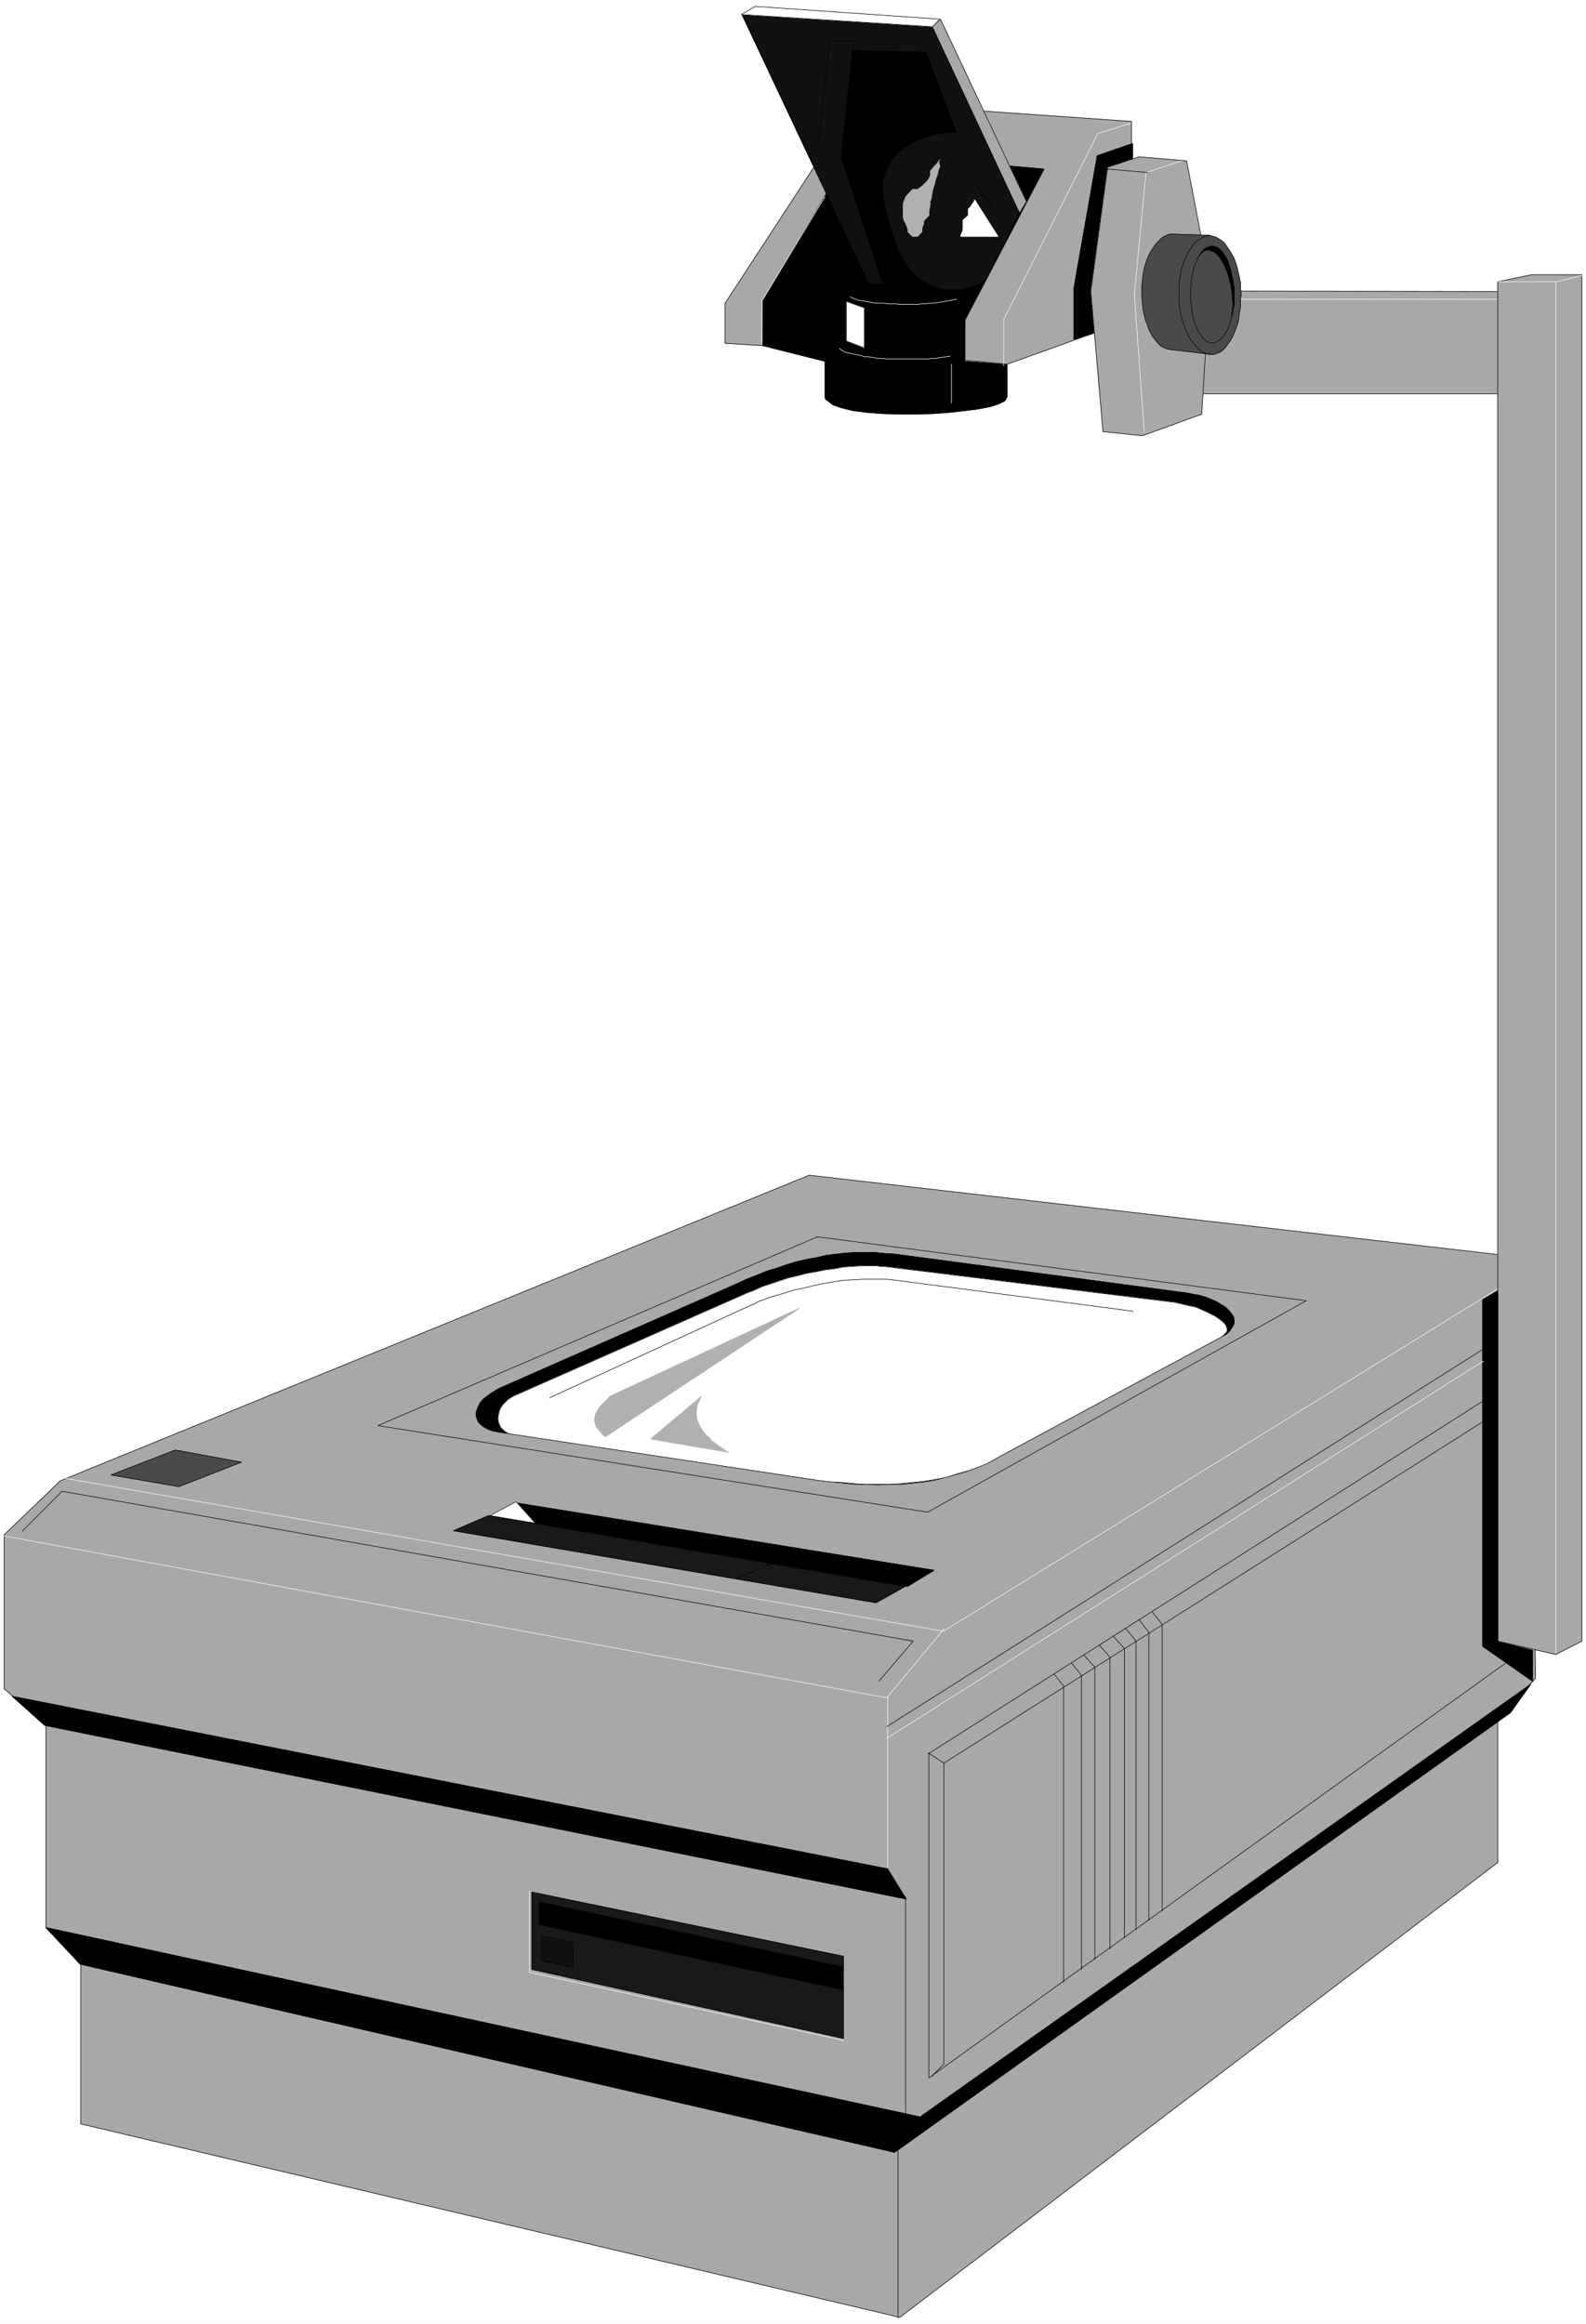 <svg width="2724.828" height="3990.859" viewBox="0 0 2043.621 2993.144" xmlns="http://www.w3.org/2000/svg"><rect x="0" y="0" width="2043.621" height="2993.144" fill="#808080" stroke="none"/><defs><clipPath id="a"><path d="M0 0h2043.621v2992.184H0Zm0 0"/></clipPath></defs><path style="fill:#fff;fill-opacity:1;fill-rule:nonzero;stroke:none" d="M0 2992.184h2043.621V-.961H0Zm0 0" transform="translate(0 .96)"/><g clip-path="url(#a)" transform="translate(0 .96)"><path style="fill:#fff;fill-opacity:1;fill-rule:evenodd;stroke:#fff;stroke-width:.14;stroke-linecap:square;stroke-linejoin:bevel;stroke-miterlimit:10;stroke-opacity:1" d="M0 .5h392.25V575H0Zm0 0" transform="matrix(5.21 0 0 -5.21 0 2994.79)"/></g><path style="fill:#a8a8a8;fill-opacity:1;fill-rule:evenodd;stroke:#a8a8a8;stroke-width:.14;stroke-linecap:square;stroke-linejoin:bevel;stroke-miterlimit:10;stroke-opacity:1" d="M200.15 284.45 14.93 208.9 1.01 195.54v-38.06l10.33-8.76V98.45l8.62-8.76V49.91L222.54 2.08l147.89 112.46v35.19l9.33 10.34-.58 54.43 6.75 10.49v38.06zm0 0" transform="matrix(5.21 0 0 -5.21 0 2995.75)"/><path style="fill:none;stroke:#000;stroke-width:.14;stroke-linecap:square;stroke-linejoin:bevel;stroke-miterlimit:10;stroke-opacity:1" d="M200.15 284.45 14.93 208.9 1.01 195.54v-38.06l10.33-8.76V98.45l8.62-8.76V49.91L222.54 2.08l147.89 112.46v35.19l9.33 10.34-.58 54.43 6.75 10.49v38.06zm0 0" transform="matrix(5.21 0 0 -5.21 0 2995.75)"/><path style="fill:none;stroke:#fff;stroke-width:.14;stroke-linecap:square;stroke-linejoin:bevel;stroke-miterlimit:10;stroke-opacity:1" d="m15.51 209.62 217.8-37.92 148.89 91.92v-.14" transform="matrix(5.21 0 0 -5.21 0 2995.75)"/><path style="fill:#000;fill-opacity:1;fill-rule:evenodd;stroke:#000;stroke-width:.14;stroke-linecap:square;stroke-linejoin:bevel;stroke-miterlimit:10;stroke-opacity:1" d="m3.02 155.62 216.51-42.66 4.59-7.47-213.06 42.94zm0 0" transform="matrix(5.21 0 0 -5.21 0 2995.75)"/><path style="fill:none;stroke:#000;stroke-width:.14;stroke-linecap:square;stroke-linejoin:bevel;stroke-miterlimit:10;stroke-opacity:1" d="m3.02 155.62 216.51-42.66 4.59-7.47-213.06 42.94zm0 0" transform="matrix(5.21 0 0 -5.21 0 2995.75)"/><path style="fill:#000;fill-opacity:1;fill-rule:evenodd;stroke:#000;stroke-width:.14;stroke-linecap:square;stroke-linejoin:bevel;stroke-miterlimit:10;stroke-opacity:1" d="m227.57 51.63 151.04 107-5.02-7.04L221.25 42.87 19.81 89.4l-8.47 9.05zm0 0" transform="matrix(5.21 0 0 -5.21 0 2995.75)"/><path style="fill:none;stroke:#000;stroke-width:.14;stroke-linecap:square;stroke-linejoin:bevel;stroke-miterlimit:10;stroke-opacity:1" d="m227.57 51.63 151.04 107-5.02-7.04L221.25 42.87 19.81 89.4l-8.47 9.05zm0 0" transform="matrix(5.21 0 0 -5.21 0 2995.75)"/><path style="fill:none;stroke:#fff;stroke-width:.14;stroke-linecap:square;stroke-linejoin:bevel;stroke-miterlimit:10;stroke-opacity:1" d="M219.53 155.62v-42.23" transform="matrix(5.21 0 0 -5.21 0 2995.75)"/><path style="fill:none;stroke:#000;stroke-width:.14;stroke-linecap:square;stroke-linejoin:bevel;stroke-miterlimit:10;stroke-opacity:1" d="M223.98 106.06v-55m-1.87-7.76V1.94" transform="matrix(5.21 0 0 -5.21 0 2995.75)"/><path style="fill:#a8a8a8;fill-opacity:1;fill-rule:evenodd;stroke:#a8a8a8;stroke-width:.14;stroke-linecap:square;stroke-linejoin:bevel;stroke-miterlimit:10;stroke-opacity:1" d="M294.19 503.04v-25.42h87.15v25.28zm0 0" transform="matrix(5.21 0 0 -5.21 0 2995.75)"/><path style="fill:none;stroke:#000;stroke-width:.14;stroke-linecap:square;stroke-linejoin:bevel;stroke-miterlimit:10;stroke-opacity:1" d="M294.19 503.04v-25.42h87.15v25.28zm0 0" transform="matrix(5.21 0 0 -5.21 0 2995.75)"/><path style="fill:none;stroke:#fff;stroke-width:.14;stroke-linecap:square;stroke-linejoin:bevel;stroke-miterlimit:10;stroke-opacity:1" d="M373.44 501.03h-74.37v-.14" transform="matrix(5.21 0 0 -5.21 0 2995.75)"/><path style="fill:#a8a8a8;fill-opacity:1;fill-rule:evenodd;stroke:#a8a8a8;stroke-width:.14;stroke-linecap:square;stroke-linejoin:bevel;stroke-miterlimit:10;stroke-opacity:1" d="m188.95 489.54-9.62.58v9.91l32.44 49.69 68.06-4.74v-48.97l-30.73-11.06-10.48 1v9.77l19.53 37.34-47.81 4.17-21.54-37.2zm0 0" transform="matrix(5.21 0 0 -5.21 0 2995.75)"/><path style="fill:none;stroke:#000;stroke-width:.14;stroke-linecap:square;stroke-linejoin:bevel;stroke-miterlimit:10;stroke-opacity:1" d="m188.95 489.54-9.62.58v9.91l32.44 49.69 68.06-4.74v-48.97l-30.73-11.06-10.48 1v9.77l19.53 37.34-47.81 4.17-21.54-37.2zm0 0" transform="matrix(5.21 0 0 -5.21 0 2995.75)"/><path style="fill:#000;fill-opacity:1;fill-rule:evenodd;stroke:#000;stroke-width:.14;stroke-linecap:square;stroke-linejoin:bevel;stroke-miterlimit:10;stroke-opacity:1" d="m210.48 537.37-21.82-36.77v-11.06l15.36-3.87v-8.77l.15-.57 1.86-1.44 2.01-.71 3.02-.72 3.44-.43 3.74-.29 4.16-.14h4.16l4.17.14 4.02.29 3.87.43 3.31.43 3.01.57 2.15.72 1.44.72.57 1v7.9l-10.48.87v10.34l19.53 37.2zm0 0" transform="matrix(5.21 0 0 -5.21 0 2995.75)"/><path style="fill:none;stroke:#000;stroke-width:.14;stroke-linecap:square;stroke-linejoin:bevel;stroke-miterlimit:10;stroke-opacity:1" d="m210.48 537.37-21.82-36.77v-11.06l15.36-3.87v-8.77l.15-.57 1.86-1.44 2.01-.71 3.02-.72 3.44-.43 3.74-.29 4.16-.14h4.16l4.17.14 4.02.29 3.87.43 3.31.43 3.01.57 2.15.72 1.44.72.57 1v7.9l-10.48.87v10.34l19.53 37.2zm0 0" transform="matrix(5.21 0 0 -5.21 0 2995.75)"/><path style="fill:#a8a8a8;fill-opacity:1;fill-rule:evenodd;stroke:#a8a8a8;stroke-width:.14;stroke-linecap:square;stroke-linejoin:bevel;stroke-miterlimit:10;stroke-opacity:1" d="m252.12 522.29-21.54 46.1 2.01 1.87 21.25-45.1zm0 0" transform="matrix(5.21 0 0 -5.21 0 2995.75)"/><path style="fill:none;stroke:#000;stroke-width:.14;stroke-linecap:square;stroke-linejoin:bevel;stroke-miterlimit:10;stroke-opacity:1" d="m252.12 522.29-21.54 46.1 2.01 1.87 21.25-45.1zm0 0" transform="matrix(5.21 0 0 -5.21 0 2995.75)"/><path style="fill:#111;fill-opacity:1;fill-rule:evenodd;stroke:#111;stroke-width:.14;stroke-linecap:square;stroke-linejoin:bevel;stroke-miterlimit:10;stroke-opacity:1" d="m230.58 568.25-47.09 3.16 31.3-66.36 17.52-1.43h.43l1.29-.29h3.16l.72.14.71.15.72.14.72.15.72.28.57.29.58.29.71.28.58.44.57.43 8.33 16.37zm0 0" transform="matrix(5.21 0 0 -5.21 0 2995.75)"/><path style="fill:none;stroke:#000;stroke-width:.14;stroke-linecap:square;stroke-linejoin:bevel;stroke-miterlimit:10;stroke-opacity:1" d="m230.58 568.25-47.09 3.16 31.3-66.36 17.52-1.43h.43l1.29-.29h3.16l.72.14.71.15.72.14.72.15.72.28.57.29.58.29.71.28.58.44.57.43 8.33 16.37zm0 0" transform="matrix(5.21 0 0 -5.21 0 2995.75)"/><path style="fill:#fff;fill-opacity:1;fill-rule:evenodd;stroke:#fff;stroke-width:.14;stroke-linecap:square;stroke-linejoin:bevel;stroke-miterlimit:10;stroke-opacity:1" d="m232.45 570.26-45.66 3.16-3.44-2.01 47.23-3.02zm0 0" transform="matrix(5.21 0 0 -5.21 0 2995.75)"/><path style="fill:none;stroke:#000;stroke-width:.14;stroke-linecap:square;stroke-linejoin:bevel;stroke-miterlimit:10;stroke-opacity:1" d="m232.45 570.26-45.66 3.16-3.44-2.01 47.23-3.02zm0 0" transform="matrix(5.21 0 0 -5.21 0 2995.75)"/><path style="fill:#fff;fill-opacity:1;fill-rule:evenodd;stroke:#fff;stroke-width:.14;stroke-linecap:square;stroke-linejoin:bevel;stroke-miterlimit:10;stroke-opacity:1" d="M209.33 490.69v9.77l4.45-1.58v-9.91zm0 0" transform="matrix(5.21 0 0 -5.21 0 2995.75)"/><path style="fill:none;stroke:#000;stroke-width:.14;stroke-linecap:square;stroke-linejoin:bevel;stroke-miterlimit:10;stroke-opacity:1" d="M209.33 490.69v9.77l4.45-1.58v-9.91zm0 0" transform="matrix(5.21 0 0 -5.21 0 2995.75)"/><path style="fill:none;stroke:#fff;stroke-width:.14;stroke-linecap:square;stroke-linejoin:bevel;stroke-miterlimit:10;stroke-opacity:1" d="m210.34 501.61.43-.29.43-.14.57-.15.44-.28h.57l.72-.15.72-.14.86-.14.71-.15 1.01-.14h1.72l1.01-.15h2.15l1.01-.14h4.16l1.01.14h1l1.01.15h1l1.01.14.71.15 1.01.14.72.14.86.15.72.14.57.14v-.14" transform="matrix(5.21 0 0 -5.21 0 2995.75)"/><path style="fill:none;stroke:#000;stroke-width:.14;stroke-linecap:square;stroke-linejoin:bevel;stroke-miterlimit:10;stroke-opacity:1" d="m208.04 535.5 2.87 28.15v-.14" transform="matrix(5.21 0 0 -5.21 0 2995.75)"/><path style="fill:none;stroke:#000;stroke-width:.14;stroke-linecap:square;stroke-linejoin:bevel;stroke-miterlimit:10;stroke-opacity:1" d="m202.3 538.95 2.87 26h6.32v-.15" transform="matrix(5.21 0 0 -5.21 0 2995.75)"/><path style="fill:#b0b0b0;fill-opacity:1;fill-rule:evenodd;stroke:#b0b0b0;stroke-width:.14;stroke-linecap:square;stroke-linejoin:bevel;stroke-miterlimit:10;stroke-opacity:1" d="m232.45 535.5-.43-.57-.43-.58-.72-.71-.43-.58-.29-.29v-1.14l-.43-.87-.43-.57-.57-.58-.58-.57-.57-.43-.58-.43h-1.29l-1.72-1.87-.14-.57-.29-.58-.15-.57v-3.31l.15-.71.43-.72.29-.72.28-.72v-.72l1.15-1.15h1.15l1.15 1.15v.72l.14.58.29.71v.72l1.29 1.3v1.14l.15.58.14.86v.86l.29.72.14 1.01.14.86.29 1 .29.86.14.87.29.71.29.87.14.71.14.44.29.57-.14.57-.15.72zm0 0" transform="matrix(5.21 0 0 -5.21 0 2995.75)"/><path style="fill:none;stroke:#b0b0b0;stroke-width:.14;stroke-linecap:square;stroke-linejoin:bevel;stroke-miterlimit:10;stroke-opacity:1" d="m232.45 535.5-.43-.57-.43-.58-.72-.71-.43-.58-.29-.29v-1.14l-.43-.87-.43-.57-.57-.58-.58-.57-.57-.43-.58-.43h-1.29l-1.72-1.87-.14-.57-.29-.58-.15-.57v-3.31l.15-.71.43-.72.29-.72.28-.72v-.72l1.15-1.15h1.15l1.15 1.15v.72l.14.58.29.71v.72l1.29 1.3v1.14l.15.58.14.86v.86l.29.72.14 1.01.14.86.29 1 .29.86.14.87.29.71.29.87.14.71.14.44.29.57-.14.57-.15.72zm0 0" transform="matrix(5.21 0 0 -5.21 0 2995.75)"/><path style="fill:#fff;fill-opacity:1;fill-rule:evenodd;stroke:#fff;stroke-width:.14;stroke-linecap:square;stroke-linejoin:bevel;stroke-miterlimit:10;stroke-opacity:1" d="m241.06 525.59-.14-.43-.43-.57-.43-.72-.58-.57v-1.58l-1.29-1.15v-2.16l-.14-.72-.29-.57-.14-.58h9.19zm0 0" transform="matrix(5.21 0 0 -5.21 0 2995.75)"/><path style="fill:none;stroke:#fff;stroke-width:.14;stroke-linecap:square;stroke-linejoin:bevel;stroke-miterlimit:10;stroke-opacity:1" d="m241.06 525.59-.14-.43-.43-.57-.43-.72-.58-.57v-1.58l-1.29-1.15v-2.16l-.14-.72-.29-.57-.14-.58h9.19zm0 0" transform="matrix(5.21 0 0 -5.21 0 2995.75)"/><path style="fill:none;stroke:#000;stroke-width:.14;stroke-linecap:square;stroke-linejoin:bevel;stroke-miterlimit:10;stroke-opacity:1" d="m241.06 529.76 4.6-5.75v-.14" transform="matrix(5.21 0 0 -5.21 0 2995.75)"/><path style="fill:#000;fill-opacity:1;fill-rule:evenodd;stroke:#000;stroke-width:.14;stroke-linecap:square;stroke-linejoin:bevel;stroke-miterlimit:10;stroke-opacity:1" d="m210.91 562.5 18.09-.43 7.47-19.67-1.29-.15-1.44-.14-2.58-.43-2.16-.58-2.01-.71-1.86-1.01-1.58-1-1.44-1.15-1.15-1.15-.86-1.29-.72-1.44-.57-1.44-.43-1.58-.14-1.43v-1.58l.28-1.73.29-1.58.14-.86.29-.86.43-1.58.43-1.72.58-1.73.57-1.72.58-1.72.71-1.58.86-1.58 1.01-1.44 1-1.29 1.15-1.3 1.44-1 1.58-.86 1.72-.86 2.01-.58 2.15-.29-17.22 2.01-10.2 31.17zm0 0" transform="matrix(5.21 0 0 -5.21 0 2995.75)"/><path style="fill:none;stroke:#000;stroke-width:.14;stroke-linecap:square;stroke-linejoin:bevel;stroke-miterlimit:10;stroke-opacity:1" d="m210.91 562.5 18.09-.43 7.47-19.67-1.29-.15-1.44-.14-2.58-.43-2.16-.58-2.01-.71-1.86-1.01-1.58-1-1.44-1.15-1.15-1.15-.86-1.29-.72-1.44-.57-1.44-.43-1.58-.14-1.43v-1.58l.28-1.73.29-1.58.14-.86.29-.86.43-1.58.43-1.72.58-1.73.57-1.72.58-1.72.71-1.58.86-1.58 1.01-1.44 1-1.29 1.15-1.3 1.44-1 1.58-.86 1.72-.86 2.01-.58 2.15-.29-17.22 2.01-10.2 31.17zm0 0" transform="matrix(5.21 0 0 -5.21 0 2995.75)"/><path style="fill:none;stroke:#fff;stroke-width:.14;stroke-linecap:square;stroke-linejoin:bevel;stroke-miterlimit:10;stroke-opacity:1" d="m279.69 544.55-8.19-2.58-23.26-45.96v-11.49m-12.92.43v-9.63m-46.95 15.08.15 10.35 15.5 25.56v-.14m3.59-37.34.86-.58.43-.29.58-.14.57-.14.72-.15 1.44-.28.71-.15.86-.29h.87l.86-.14.86-.14 1-.15h1.01l.86-.14h10.19l.87.14h1l.86.15 1.01.14.86.14.86.15v-.15" transform="matrix(5.21 0 0 -5.21 0 2995.75)"/><path style="fill:#000;fill-opacity:1;fill-rule:evenodd;stroke:#000;stroke-width:.14;stroke-linecap:square;stroke-linejoin:bevel;stroke-miterlimit:10;stroke-opacity:1" d="M265.62 491.12v12.79l5.74 32.6 8.76 3.01v-43.94zm0 0" transform="matrix(5.21 0 0 -5.21 0 2995.75)"/><path style="fill:none;stroke:#000;stroke-width:.14;stroke-linecap:square;stroke-linejoin:bevel;stroke-miterlimit:10;stroke-opacity:1" d="M265.62 491.12v12.79l5.74 32.6 8.76 3.01v-43.94zm0 0" transform="matrix(5.21 0 0 -5.21 0 2995.75)"/><path style="fill:#a8a8a8;fill-opacity:1;fill-rule:evenodd;stroke:#a8a8a8;stroke-width:.14;stroke-linecap:square;stroke-linejoin:bevel;stroke-miterlimit:10;stroke-opacity:1" d="m273.94 533.64-4.16-30.6 3.01-34.75 9.77-1.01 14.64 5.32 2.01 32.74-5.74 29.88-11.77 1zm0 0" transform="matrix(5.21 0 0 -5.21 0 2995.75)"/><path style="fill:none;stroke:#000;stroke-width:.14;stroke-linecap:square;stroke-linejoin:bevel;stroke-miterlimit:10;stroke-opacity:1" d="m273.94 533.64-4.16-30.6 3.01-34.75 9.77-1.01 14.64 5.32 2.01 32.74-5.74 29.88-11.77 1zm0 0" transform="matrix(5.21 0 0 -5.21 0 2995.75)"/><path style="fill:none;stroke:#fff;stroke-width:.14;stroke-linecap:square;stroke-linejoin:bevel;stroke-miterlimit:10;stroke-opacity:1" d="m282.99 468.29-2.44 33.89 2.87 30.16 8.76 2.88v-.15" transform="matrix(5.21 0 0 -5.21 0 2995.75)"/><path style="fill:none;stroke:#000;stroke-width:.14;stroke-linecap:square;stroke-linejoin:bevel;stroke-miterlimit:10;stroke-opacity:1" d="m283.85 532.34-9.91.87v-.15" transform="matrix(5.21 0 0 -5.21 0 2995.75)"/><path style="fill:#4a4a4a;fill-opacity:1;fill-rule:evenodd;stroke:#4a4a4a;stroke-width:.14;stroke-linecap:square;stroke-linejoin:bevel;stroke-miterlimit:10;stroke-opacity:1" d="m299.64 487.39-9.76 1.15h-.29l-1.15.29-.71.28-.72.43-.58.58-.71.86-.58.72-.57 1-.43.86-.43 1.3-.43 1-.29 1.3-.29 1.29-.14 1.43-.15 1.44v3.02l.15 1.43.14 1.3.29 1.43.29 1.15.43 1.29.43 1.01.57 1 .58.87.57.86.57.57.72.72.72.57.72.29.72.29h.86l8.9-.29.43-.14 1.15-.29.72-.43.71-.43.72-.58.58-.86.57-.86.57-.86.58-1.01.43-1.14.43-1.3.29-1.29.29-1.29.28-1.44v-1.44l.15-1.43-.15-.72v-2.15l-.28-1.44-.15-1.44-.29-1.29-.43-1.15-.43-1.15-.43-1-.57-1.01-.58-.72-.57-.86-.58-.57-.71-.58-.72-.28-.72-.29zm0 0" transform="matrix(5.21 0 0 -5.21 0 2995.75)"/><path style="fill:none;stroke:#000;stroke-width:.14;stroke-linecap:square;stroke-linejoin:bevel;stroke-miterlimit:10;stroke-opacity:1" d="m299.64 487.39-9.76 1.15h-.29l-1.15.29-.71.28-.72.43-.58.58-.71.86-.58.72-.57 1-.43.86-.43 1.3-.43 1-.29 1.3-.29 1.29-.14 1.43-.15 1.44v3.02l.15 1.43.14 1.3.29 1.43.29 1.15.43 1.29.43 1.01.57 1 .58.87.57.86.57.57.72.72.72.57.72.29.72.29h.86l8.9-.29.43-.14 1.15-.29.72-.43.71-.43.72-.58.58-.86.57-.86.57-.86.58-1.01.43-1.14.43-1.3.29-1.29.29-1.29.28-1.44v-1.44l.15-1.43-.15-.72v-2.15l-.28-1.44-.15-1.44-.29-1.29-.43-1.15-.43-1.15-.43-1-.57-1.01-.58-.72-.57-.86-.58-.57-.71-.58-.72-.28-.72-.29zm0 0" transform="matrix(5.21 0 0 -5.21 0 2995.75)"/><path style="fill:none;stroke:#000;stroke-width:.14;stroke-linecap:square;stroke-linejoin:bevel;stroke-miterlimit:10;stroke-opacity:1" d="M299.64 487.39h-.43l-1.15.29-.71.28-.72.58-.72.72-.57.71-.72.87-.58.86-.57 1.15-.43 1.15-.43 1.29-.43 1.29-.29 1.29-.14 1.44-.15 1.44v4.45l.29 1.43.14 1.3.43 1.29.29 1.15.58 1.15.43 1 .57.86.58.87.57.71.72.58.72.43.71.43.72.29.72.14v-.14" transform="matrix(5.21 0 0 -5.21 0 2995.75)"/><path style="fill:none;stroke:#000;stroke-width:.14;stroke-linecap:square;stroke-linejoin:bevel;stroke-miterlimit:10;stroke-opacity:1" d="m299.79 514.1 1-.28 1.01-.72 1-1.15.43-.58.43-.86.29-.86.29-1 .28-1.01.15-1.01.29-1.14.28-2.3v-2.44l-.14-1.3-.14-1.15-.15-1-.29-1.01-.28-1-.29-.86-.29-.87-.43-.71-.43-.58-.43-.72-.86-.71-1.15-.58h-1l-.58.14-1.15.87-.71 1-.58.72-.29.86-.43.72-.28 1.01-.29 1-.14 1.01-.15 1-.14 1.15-.15 1.29v2.44l.15 1.3v1.15l.29 1 .14 1.15.29.86.28.86.43.87.29.71.43.72.43.58 1.01.86 1 .43.58.14v-.14" transform="matrix(5.21 0 0 -5.21 0 2995.75)"/><path style="fill:#000;fill-opacity:1;fill-rule:evenodd;stroke:#000;stroke-width:.14;stroke-linecap:square;stroke-linejoin:bevel;stroke-miterlimit:10;stroke-opacity:1" d="m296.63 511.81.57.71.58.43.71.29.87-.14.71-.29.87-.57.71-.87.72-1.14.43-.72.29-.72.29-.72.28-.72.29-.86.14-.86.29-.86.14-1.01.15-.86.14-.86v-.86l.15-.86v-.87l-.15-.86v-.86l-.14-.72v.43l.29 1.3.28 1v4.17l-.28 1.14-.15 1.15-.29 1.01-.14 1-.43 1.15-.29 1.01-.43.86-.57.86-.43.72-.72.72-.72.43-.72.14h-.71l-.87-.28-.71-.44-.58-.71zm0 0" transform="matrix(5.21 0 0 -5.21 0 2995.75)"/><path style="fill:none;stroke:#000;stroke-width:.14;stroke-linecap:square;stroke-linejoin:bevel;stroke-miterlimit:10;stroke-opacity:1" d="m296.63 511.81.57.71.58.43.71.29.87-.14.71-.29.87-.57.71-.87.72-1.14.43-.72.29-.72.29-.72.28-.72.29-.86.14-.86.29-.86.14-1.01.15-.86.14-.86v-.86l.15-.86v-.87l-.15-.86v-.86l-.14-.72v.43l.29 1.3.28 1v4.17l-.28 1.14-.15 1.15-.29 1.01-.14 1-.43 1.15-.29 1.01-.43.86-.57.86-.43.72-.72.72-.72.43-.72.14h-.71l-.87-.28-.71-.44-.58-.71zm0 0" transform="matrix(5.21 0 0 -5.21 0 2995.75)"/><path style="fill:#a8a8a8;fill-opacity:1;fill-rule:evenodd;stroke:#a8a8a8;stroke-width:.14;stroke-linecap:square;stroke-linejoin:bevel;stroke-miterlimit:10;stroke-opacity:1" d="m370.43 505.34 8.32 1.73h12.49V169.26l-6.46-3.3-14.35 3.3zm0 0" transform="matrix(5.21 0 0 -5.21 0 2995.75)"/><path style="fill:none;stroke:#000;stroke-width:.14;stroke-linecap:square;stroke-linejoin:bevel;stroke-miterlimit:10;stroke-opacity:1" d="m370.43 505.34 8.32 1.73h12.49V169.26l-6.46-3.3-14.35 3.3zm0 0" transform="matrix(5.21 0 0 -5.21 0 2995.75)"/><path style="fill:none;stroke:#fff;stroke-width:.14;stroke-linecap:square;stroke-linejoin:bevel;stroke-miterlimit:10;stroke-opacity:1" d="M370.57 505.34h14.5l6.17 1.58v-.14m-6.46-340.39v338.95-.14" transform="matrix(5.21 0 0 -5.21 0 2995.75)"/><path style="fill:#000;fill-opacity:1;fill-rule:evenodd;stroke:#000;stroke-width:.14;stroke-linecap:square;stroke-linejoin:bevel;stroke-miterlimit:10;stroke-opacity:1" d="m370.43 255.87-3.74-2.16v-85.74l12.35-8.62v7.61l-8.61 2.16zm0 0" transform="matrix(5.21 0 0 -5.21 0 2995.75)"/><path style="fill:none;stroke:#000;stroke-width:.14;stroke-linecap:square;stroke-linejoin:bevel;stroke-miterlimit:10;stroke-opacity:1" d="m370.43 255.87-3.74-2.16v-85.74l12.35-8.62v7.61l-8.61 2.16zm-168.27 13.35L93.47 222.54l135.96-21.4 93.62 52.28-120.89 15.8v-.14" transform="matrix(5.21 0 0 -5.21 0 2995.75)"/><path style="fill:#000;fill-opacity:1;fill-rule:evenodd;stroke:#000;stroke-width:.14;stroke-linecap:square;stroke-linejoin:bevel;stroke-miterlimit:10;stroke-opacity:1" d="m127.64 203.44 4.45-5.02 92.32-15.66 6.6 4.02zm0 0" transform="matrix(5.21 0 0 -5.21 0 2995.75)"/><path style="fill:none;stroke:#000;stroke-width:.14;stroke-linecap:square;stroke-linejoin:bevel;stroke-miterlimit:10;stroke-opacity:1" d="m127.64 203.44 4.45-5.02 92.32-15.66 6.6 4.02zm0 0" transform="matrix(5.21 0 0 -5.21 0 2995.75)"/><path style="fill:#fff;fill-opacity:1;fill-rule:evenodd;stroke:#fff;stroke-width:.14;stroke-linecap:square;stroke-linejoin:bevel;stroke-miterlimit:10;stroke-opacity:1" d="m132.38 198.42-11.2 1.86 6.46 3.45zm0 0" transform="matrix(5.21 0 0 -5.21 0 2995.75)"/><path style="fill:none;stroke:#000;stroke-width:.14;stroke-linecap:square;stroke-linejoin:bevel;stroke-miterlimit:10;stroke-opacity:1" d="m132.38 198.42-11.2 1.86 6.46 3.45zm0 0" transform="matrix(5.21 0 0 -5.21 0 2995.75)"/><path style="fill:#191919;fill-opacity:1;fill-rule:evenodd;stroke:#191919;stroke-width:.14;stroke-linecap:square;stroke-linejoin:bevel;stroke-miterlimit:10;stroke-opacity:1" d="m120.75 200.28-8.62-3.73 104.53-17.81 7.18 4.02zm0 0" transform="matrix(5.21 0 0 -5.21 0 2995.75)"/><path style="fill:none;stroke:#000;stroke-width:.14;stroke-linecap:square;stroke-linejoin:bevel;stroke-miterlimit:10;stroke-opacity:1" d="m120.75 200.28-8.62-3.73 104.53-17.81 7.18 4.02zm0 0" transform="matrix(5.21 0 0 -5.21 0 2995.75)"/><path style="fill:#4a4a4a;fill-opacity:1;fill-rule:evenodd;stroke:#4a4a4a;stroke-width:.14;stroke-linecap:square;stroke-linejoin:bevel;stroke-miterlimit:10;stroke-opacity:1" d="m27.42 210.34 15.94 6.17 16.37-3.01-15.51-6.04zm0 0" transform="matrix(5.21 0 0 -5.21 0 2995.75)"/><path style="fill:none;stroke:#000;stroke-width:.14;stroke-linecap:square;stroke-linejoin:bevel;stroke-miterlimit:10;stroke-opacity:1" d="m27.42 210.34 15.94 6.17 16.37-3.01-15.51-6.04zm162.96-21.98-8.04-3.59v-.14" transform="matrix(5.21 0 0 -5.21 0 2995.75)"/><path style="fill:none;stroke:#fff;stroke-width:.14;stroke-linecap:square;stroke-linejoin:bevel;stroke-miterlimit:10;stroke-opacity:1" d="m1.01 195.26 218.66-40.08v-.14m-.29.29 14.07 16.95v-.15" transform="matrix(5.21 0 0 -5.21 0 2995.75)"/><path style="fill:none;stroke:#000;stroke-width:.14;stroke-linecap:square;stroke-linejoin:bevel;stroke-miterlimit:10;stroke-opacity:1" d="m217.37 159.35 8.48 9.91-210.49 37.05-9.76-9.76v-.15m213.78-48.25 147.74 93.5v-.15" transform="matrix(5.21 0 0 -5.21 0 2995.75)"/><path style="fill:none;stroke:#fff;stroke-width:.14;stroke-linecap:square;stroke-linejoin:bevel;stroke-miterlimit:10;stroke-opacity:1" d="m219.38 145.27 147.46 93.22v-.15" transform="matrix(5.21 0 0 -5.21 0 2995.75)"/><path style="fill:none;stroke:#000;stroke-width:.14;stroke-linecap:square;stroke-linejoin:bevel;stroke-miterlimit:10;stroke-opacity:1" d="m260.73 161.07 2.3-2.87V84.95m-33.31 56.59 3.73-2.44V64.7l-2.87-2.87v-.15m34.46 102.12 2.44-3.01V88.11m.58 77.7 2.72-3.01V90.55m1.15 77.7 2.59-3.01v-72.1m.72 77.41 2.87-3.16V95.87m.28 76.55 2.59-3.16V97.88m.72 76.69 2.44-3.16v-71.23m.86 76.26 2.44-3.02v-70.8" transform="matrix(5.21 0 0 -5.21 0 2995.75)"/><path style="fill:none;stroke:#000;stroke-width:.14;stroke-linecap:square;stroke-linejoin:bevel;stroke-miterlimit:10;stroke-opacity:1" d="m229.58 141.4 138.26 87.89v-.14M233.45 139.1l133.82 84.74v-.15" transform="matrix(5.21 0 0 -5.21 0 2995.75)"/><path style="fill:none;stroke:#000;stroke-width:.14;stroke-linecap:square;stroke-linejoin:bevel;stroke-miterlimit:10;stroke-opacity:1" d="M229.72 141.68V61.25l143 102.84v-.14" transform="matrix(5.21 0 0 -5.21 0 2995.75)"/><path style="fill:#191919;fill-opacity:1;fill-rule:evenodd;stroke:#191919;stroke-width:.14;stroke-linecap:square;stroke-linejoin:bevel;stroke-miterlimit:10;stroke-opacity:1" d="M208.62 91.41V71.02l-77.1 17.09v19.1l76.81-15.8zm0 0" transform="matrix(5.21 0 0 -5.21 0 2995.75)"/><path style="fill:none;stroke:#000;stroke-width:.14;stroke-linecap:square;stroke-linejoin:bevel;stroke-miterlimit:10;stroke-opacity:1" d="M208.62 91.41V71.02l-77.1 17.09v19.1l76.81-15.8zm0 0" transform="matrix(5.21 0 0 -5.21 0 2995.75)"/><path style="fill:#000;fill-opacity:1;fill-rule:evenodd;stroke:#000;stroke-width:.14;stroke-linecap:square;stroke-linejoin:bevel;stroke-miterlimit:10;stroke-opacity:1" d="M133.38 104.77v-5.6l75.09-16.09v5.61zm0 0" transform="matrix(5.21 0 0 -5.21 0 2995.75)"/><path style="fill:none;stroke:#000;stroke-width:.14;stroke-linecap:square;stroke-linejoin:bevel;stroke-miterlimit:10;stroke-opacity:1" d="M133.38 104.77v-5.6l75.09-16.09v5.61zm0 0" transform="matrix(5.21 0 0 -5.21 0 2995.75)"/><path style="fill:#111;fill-opacity:1;fill-rule:evenodd;stroke:#111;stroke-width:.14;stroke-linecap:square;stroke-linejoin:bevel;stroke-miterlimit:10;stroke-opacity:1" d="M133.96 96.44v-6.17l7.75-1.73v6.18zm0 0" transform="matrix(5.21 0 0 -5.21 0 2995.75)"/><path style="fill:none;stroke:#000;stroke-width:.14;stroke-linecap:square;stroke-linejoin:bevel;stroke-miterlimit:10;stroke-opacity:1" d="M133.96 96.44v-6.17l7.75-1.73v6.18zm0 0" transform="matrix(5.21 0 0 -5.21 0 2995.75)"/><path style="fill:#000;fill-opacity:1;fill-rule:evenodd;stroke:#000;stroke-width:.14;stroke-linecap:square;stroke-linejoin:bevel;stroke-miterlimit:10;stroke-opacity:1" d="m182.2 257.59-58.44-25.71-.57-.29-.72-.43-1.15-.72-1-.71-.86-.72-.72-.86-.43-.87-.29-.71-.29-.87v-.71l.29-.87.29-.71.57-.58.72-.57 1-.58 1.15-.43 1.44-.29 79.83-12.06 1.43-.14 1.44-.15 2.73-.28 2.87-.29h2.73l2.87-.15 2.87.15h2.87l2.87.29 2.59.28 2.72.43 2.88.72 2.58.72 2.58.72 2.59 1 2.44 1.01 2.44 1.29 55.42 29.88.72.43.57.28 1.01 1.01.57.86.43.86v.72l-.14.86-.58.86-.57.72-.86.86-1.01.58-1.14.72-1.3.57-1.43.58-1.44.43-1.58.28-1.43.29-72.22 9.62-1.44.15h-1.15l-2.58.28h-4.88l-2.3-.14-2.58-.29-2.3-.28-2.44-.58-2.44-.43-2.44-.57-2.44-.72-2.45-.86-2.44-.72-2.44-1.01-2.58-1zm0 0" transform="matrix(5.21 0 0 -5.21 0 2995.75)"/><path style="fill:none;stroke:#000;stroke-width:.14;stroke-linecap:square;stroke-linejoin:bevel;stroke-miterlimit:10;stroke-opacity:1" d="m182.2 257.59-58.44-25.71-.57-.29-.72-.43-1.15-.72-1-.71-.86-.72-.72-.86-.43-.87-.29-.71-.29-.87v-.71l.29-.87.29-.71.57-.58.72-.57 1-.58 1.15-.43 1.44-.29 79.83-12.06 1.43-.14 1.44-.15 2.73-.28 2.87-.29h2.73l2.87-.15 2.87.15h2.87l2.87.29 2.59.28 2.72.43 2.88.72 2.58.72 2.58.72 2.59 1 2.44 1.01 2.44 1.29 55.42 29.88.72.43.57.28 1.01 1.01.57.86.43.86v.72l-.14.86-.58.86-.57.72-.86.86-1.01.58-1.14.72-1.3.57-1.43.58-1.44.43-1.58.28-1.43.29-72.22 9.62-1.44.15h-1.15l-2.58.28h-4.88l-2.3-.14-2.58-.29-2.3-.28-2.44-.58-2.44-.43-2.44-.57-2.44-.72-2.45-.86-2.44-.72-2.44-1.01-2.58-1zm0 0" transform="matrix(5.21 0 0 -5.21 0 2995.75)"/><path style="fill:#fff;fill-opacity:1;fill-rule:evenodd;stroke:#fff;stroke-width:.14;stroke-linecap:square;stroke-linejoin:bevel;stroke-miterlimit:10;stroke-opacity:1" d="m184.64 255.29-57.29-25.28-.57-.28-1.15-.72-.72-.72-.57-.58-.58-.86-.28-.72-.15-.71-.14-.72v-.72l.14-.72.29-.72.29-.57 1.14-1.01.87-.43.86-.14 76.24-11.49 1.29-.14 1.43-.15 2.73-.14 2.87-.29 2.73-.14h5.75l3.01.14 2.87.29 2.73.29 2.73.43 2.87.57 2.73.86 2.58.72 2.44.86 2.44 1.01 2.3 1.29 55.42 29.88.43.28 1.01 1.01.14.57-.14.58-.29.72-.72.71-.72.58-1 .72-2.3 1.14-1.29.58-1.29.57-1.44.29-1.29.29-1.15.29-1.15.28-72.07 8.91h-.87l-1 .14h-3.88l-2.15-.14-2.15-.15-2.3-.43-2.3-.28-2.15-.44-2.44-.43-2.16-.57-2.44-.57-2.15-.72-2.15-.72-2.16-.72-1.86-.86zm0 0" transform="matrix(5.21 0 0 -5.21 0 2995.75)"/><path style="fill:none;stroke:#000;stroke-width:.14;stroke-linecap:square;stroke-linejoin:bevel;stroke-miterlimit:10;stroke-opacity:1" d="m184.64 255.29-57.29-25.28-.57-.28-1.15-.72-.72-.72-.57-.58-.58-.86-.28-.72-.15-.71-.14-.72v-.72l.14-.72.29-.72.29-.57 1.14-1.01.87-.43.86-.14 76.24-11.49 1.29-.14 1.43-.15 2.73-.14 2.87-.29 2.73-.14h5.75l3.01.14 2.87.29 2.73.29 2.73.43 2.87.57 2.73.86 2.58.72 2.44.86 2.44 1.01 2.3 1.29 55.42 29.88.43.28 1.01 1.01.14.57-.14.58-.29.72-.72.71-.72.58-1 .72-2.3 1.14-1.29.58-1.29.57-1.44.29-1.29.29-1.15.29-1.15.28-72.07 8.91h-.87l-1 .14h-3.88l-2.15-.14-2.15-.15-2.3-.43-2.3-.28-2.15-.44-2.44-.43-2.16-.57-2.44-.57-2.15-.72-2.15-.72-2.16-.72-1.86-.86zm0 0" transform="matrix(5.21 0 0 -5.21 0 2995.75)"/><path style="fill:#b0b0b0;fill-opacity:1;fill-rule:evenodd;stroke:#b0b0b0;stroke-width:.14;stroke-linecap:square;stroke-linejoin:bevel;stroke-miterlimit:10;stroke-opacity:1" d="m197.7 251.56-46.95-21.83-.43-.58-2.01-2.01-.43-.72-.43-.72-.28-.71v-.58l-.15-.57.15-.58.28-1 .86-1.01.87-1 .57-.43zm0 0" transform="matrix(5.21 0 0 -5.21 0 2995.75)"/><path style="fill:none;stroke:#b0b0b0;stroke-width:.14;stroke-linecap:square;stroke-linejoin:bevel;stroke-miterlimit:10;stroke-opacity:1" d="m197.7 251.56-46.95-21.83-.43-.58-2.01-2.01-.43-.72-.43-.72-.28-.71v-.58l-.15-.57.15-.58.28-1 .86-1.01.87-1 .57-.43zm0 0" transform="matrix(5.21 0 0 -5.21 0 2995.75)"/><path style="fill:#b0b0b0;fill-opacity:1;fill-rule:evenodd;stroke:#b0b0b0;stroke-width:.14;stroke-linecap:square;stroke-linejoin:bevel;stroke-miterlimit:10;stroke-opacity:1" d="m173.44 229.73-12.49-10.49 19.24-3.3-.58.28-1.43 1.01-1.01.72-1 .72-.72.86-.86.72-.72.86-.57.86-.43.86-.44 1.01-.14.86-.14.86.14 1.01.14 1 .44 1.01zm0 0" transform="matrix(5.21 0 0 -5.21 0 2995.75)"/><path style="fill:none;stroke:#b0b0b0;stroke-width:.14;stroke-linecap:square;stroke-linejoin:bevel;stroke-miterlimit:10;stroke-opacity:1" d="m173.44 229.73-12.49-10.49 19.24-3.3-.58.28-1.43 1.01-1.01.72-1 .72-.72.86-.86.72-.72.86-.57.86-.43.86-.44 1.01-.14.86-.14.86.14 1.01.14 1 .44 1.01zm0 0" transform="matrix(5.21 0 0 -5.21 0 2995.75)"/><path style="fill:none;stroke:#000;stroke-width:.14;stroke-linecap:square;stroke-linejoin:bevel;stroke-miterlimit:10;stroke-opacity:1" d="m135.97 229.44 49.96 22.98.58.14.57.43 1.44.58 1.57.57 1.87.58 2.01.57 2.15.72 2.16.43 2.44.57 2.44.58 2.58.43 2.59.43 2.73.14 2.72.15h5.32l2.73-.29 58.29-7.61v-.15" transform="matrix(5.21 0 0 -5.21 0 2995.75)"/><path style="fill:none;stroke:#fff;stroke-width:.14;stroke-linecap:square;stroke-linejoin:bevel;stroke-miterlimit:10;stroke-opacity:1" d="M130.94 107.5V87.39l77.53-16.8v-.14" transform="matrix(5.21 0 0 -5.21 0 2995.75)"/></svg>
